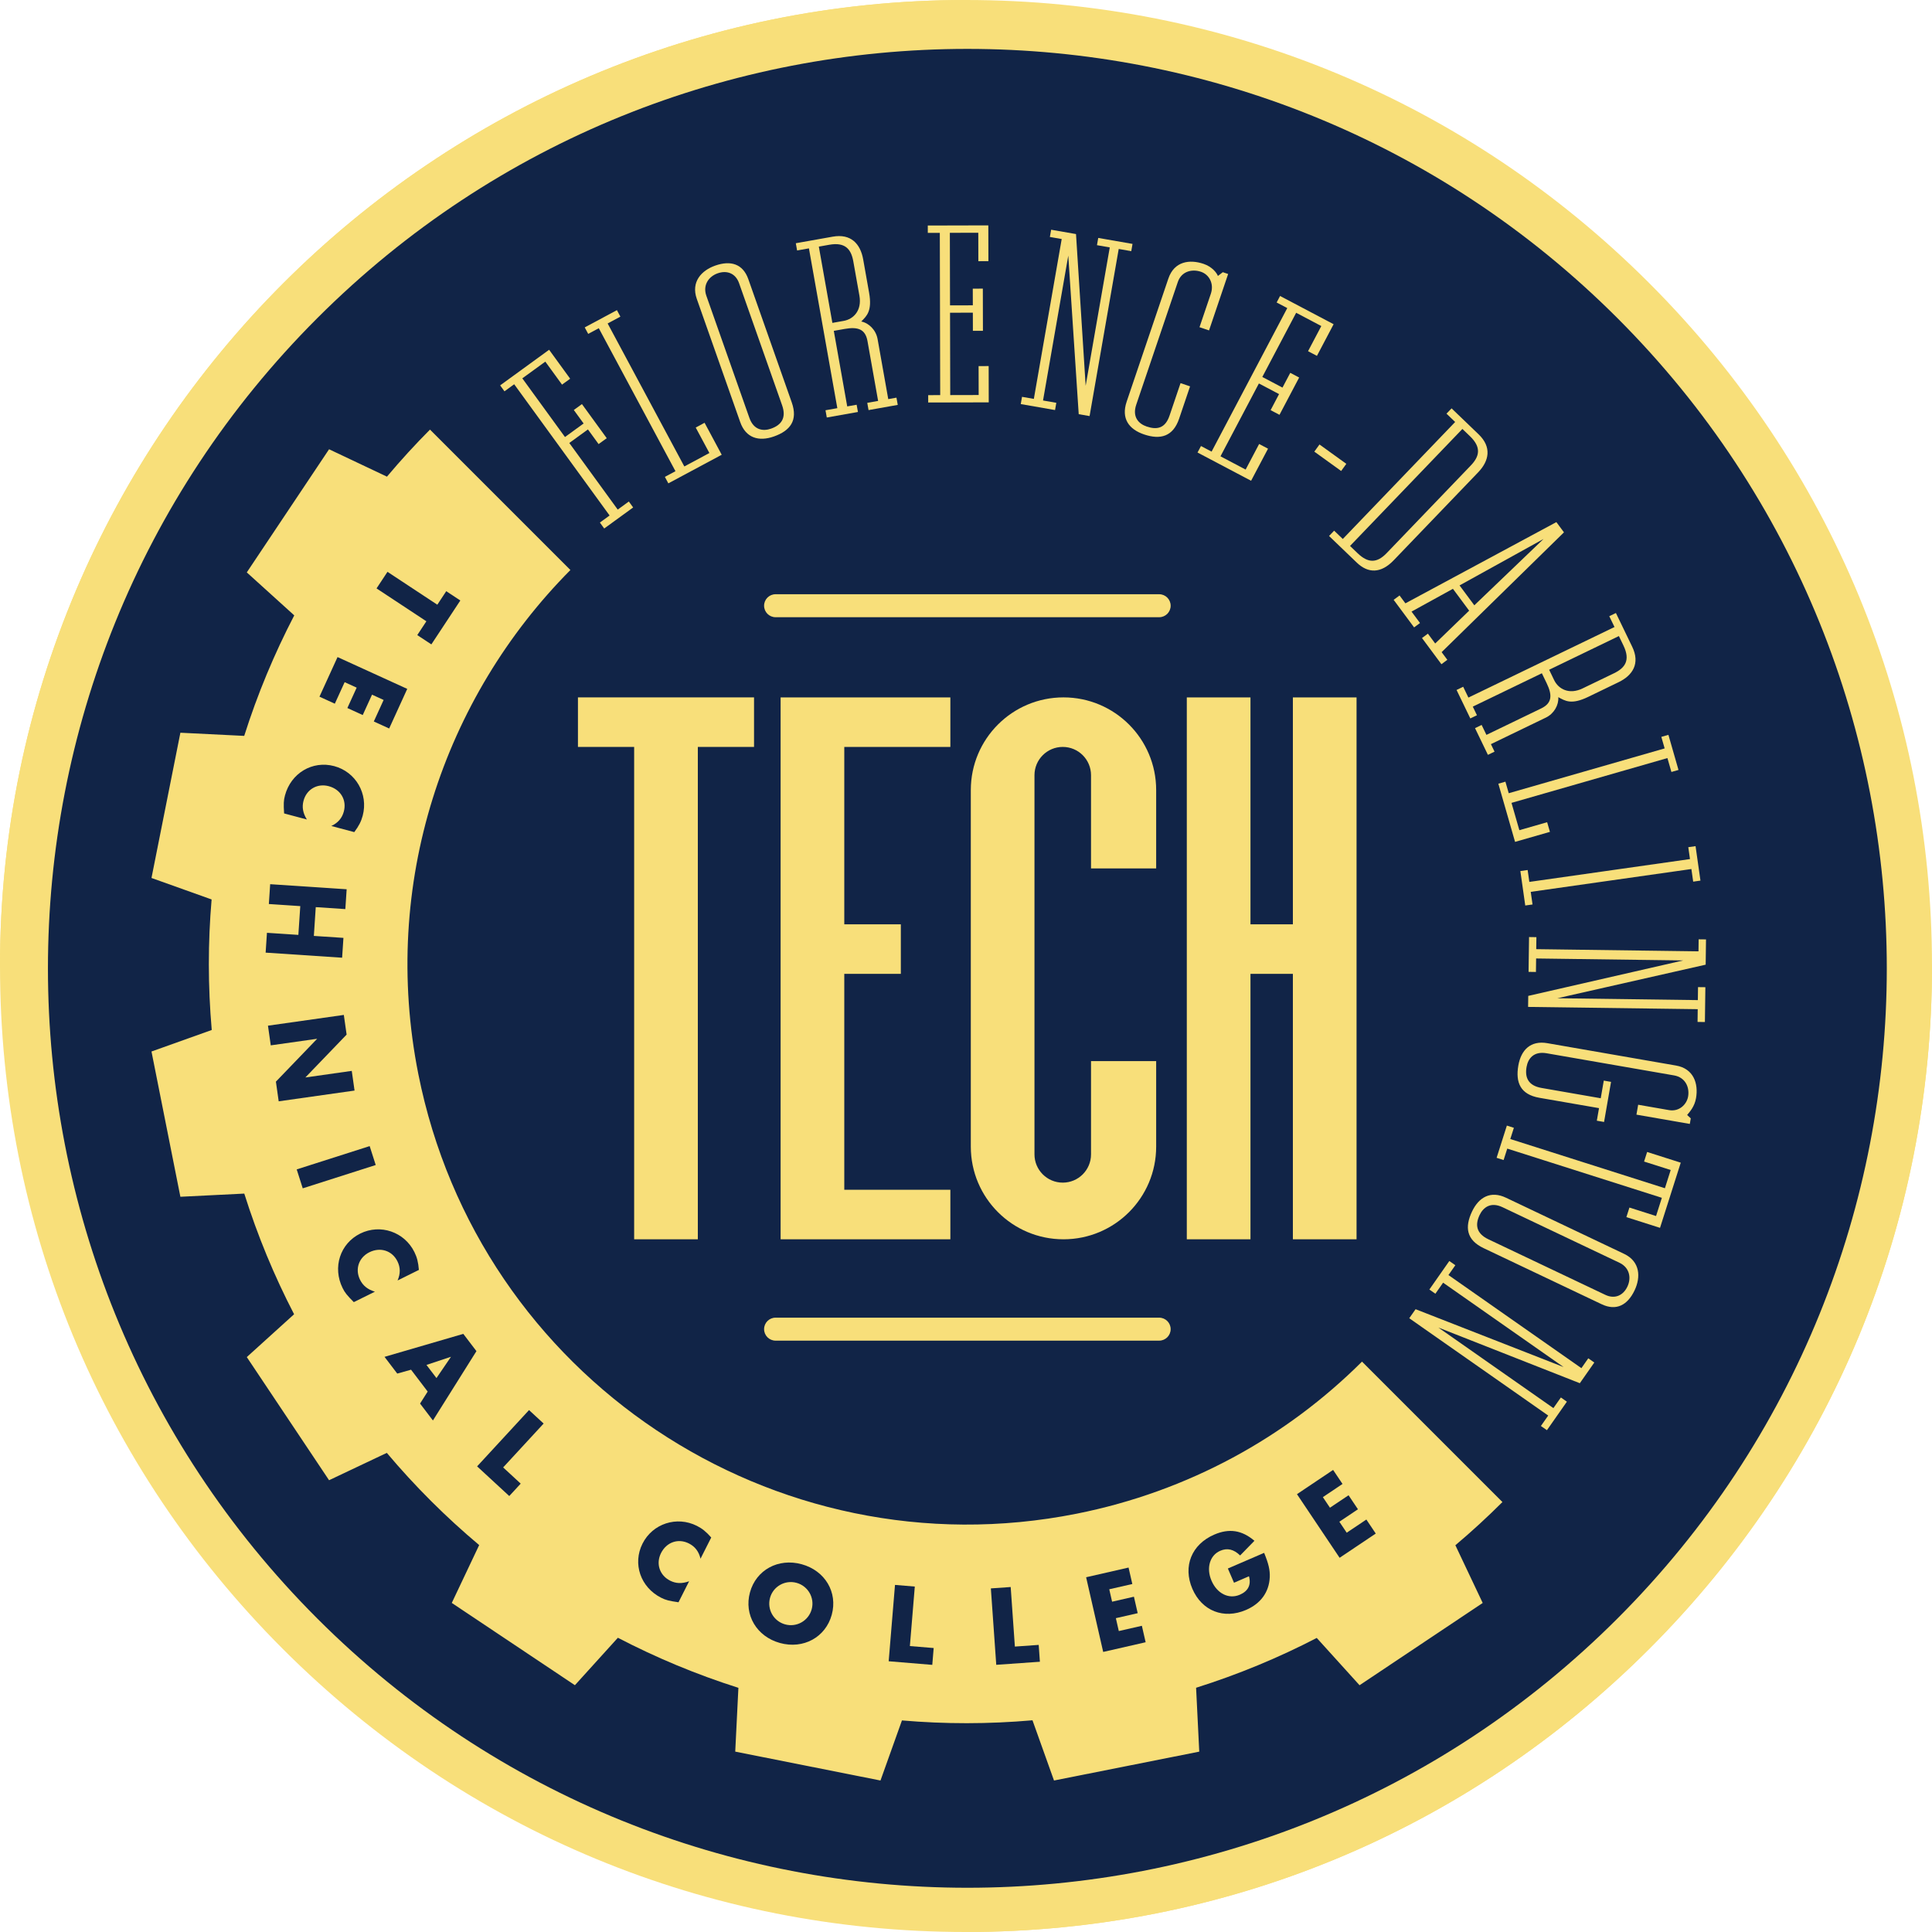 <?xml version="1.0" encoding="utf-8"?>
<!-- Generator: Adobe Illustrator 15.0.0, SVG Export Plug-In . SVG Version: 6.00 Build 0)  -->
<!DOCTYPE svg PUBLIC "-//W3C//DTD SVG 1.1//EN" "http://www.w3.org/Graphics/SVG/1.1/DTD/svg11.dtd">
<svg version="1.1" id="Layer_1" xmlns="http://www.w3.org/2000/svg" xmlns:xlink="http://www.w3.org/1999/xlink" x="0px" y="0px"
	 width="527.665px" height="527.666px" viewBox="0 0 527.665 527.666" enable-background="new 0 0 527.665 527.666"
	 xml:space="preserve">
<path fill-rule="evenodd" clip-rule="evenodd" fill="#F8DF7A" d="M263.832,527.666c70.472,0,136.726-27.444,186.557-77.277
	c49.834-49.832,77.276-116.087,77.276-186.557c0-70.468-27.442-136.724-77.276-186.557C400.557,27.443,334.303,0,263.832,0
	C118.355,0,0,118.354,0,263.831c0,70.47,27.444,136.725,77.275,186.557C127.107,500.221,193.362,527.666,263.832,527.666z
	 M25.106,263.831c0-63.763,24.832-123.713,69.922-168.802c45.089-45.091,105.039-69.922,168.803-69.922
	c63.764,0,123.714,24.832,168.803,69.922c45.091,45.089,69.925,105.039,69.925,168.802c0,131.633-107.095,238.728-238.728,238.728
	c-63.764,0-123.714-24.833-168.803-69.925C49.938,387.545,25.106,327.596,25.106,263.831z"/>
<path fill-rule="evenodd" clip-rule="evenodd" fill="#F8DF7A" d="M25.106,263.831c0-63.763,24.832-123.713,69.922-168.802
	c45.089-45.091,105.039-69.922,168.803-69.922V0C118.355,0,0,118.354,0,263.831H25.106z"/>
<path fill-rule="evenodd" clip-rule="evenodd" fill="#F8DF7A" d="M263.832,502.559c131.633,0,238.728-107.095,238.728-238.728
	h25.105c0,70.47-27.442,136.725-77.276,186.557c-49.831,49.833-116.085,77.277-186.557,77.277V502.559z"/>
<path fill="#112447" d="M86.643,86.903c-98.065,98.066-98.065,257.067,0,355.129c98.064,98.066,257.065,98.066,355.128,0
	c98.066-98.063,98.066-257.063,0-355.129C343.708-11.162,184.708-11.162,86.643,86.903z"/>
<g>
	<path fill-rule="evenodd" clip-rule="evenodd" fill="#F8DF7A" d="M316.59,162.296H211.825l0,0c-1.733,0-3.138,1.406-3.138,3.138
		c0,1.735,1.405,3.139,3.138,3.139l0,0H316.59l0,0c1.733,0,3.138-1.404,3.138-3.139C319.728,163.702,318.324,162.296,316.59,162.296
		L316.59,162.296z"/>
	<path fill-rule="evenodd" clip-rule="evenodd" fill="#F8DF7A" d="M316.59,359.878H211.825l0,0c-1.733,0-3.138,1.404-3.138,3.138
		c0,1.732,1.405,3.139,3.138,3.139l0,0H316.59l0,0c1.733,0,3.138-1.406,3.138-3.139C319.728,361.283,318.324,359.878,316.59,359.878
		L316.59,359.878z"/>
</g>
<g>
	<g>
		<g>
			<path fill-rule="evenodd" clip-rule="evenodd" fill="#F8DF7A" d="M282.535,315.28c0,4.263,3.458,7.719,7.723,7.719
				c4.263,0,7.72-3.456,7.72-7.719v-25.47h17.792v23.353c0,13.979-11.331,25.311-25.311,25.311s-25.313-11.331-25.313-25.311
				v-97.381c0-13.979,11.334-25.313,25.313-25.313s25.311,11.333,25.311,25.313v21.407h-17.792V211.72
				c0-4.264-3.457-7.721-7.72-7.721c-4.265,0-7.723,3.457-7.723,7.721V315.28z"/>
		</g>
	</g>
	<polygon fill-rule="evenodd" clip-rule="evenodd" fill="#F8DF7A" points="230.59,324.948 259.561,324.948 259.561,338.473 
		213.201,338.473 213.201,190.478 259.561,190.478 259.561,204.003 230.59,204.003 230.59,252.449 246.034,252.449 246.034,265.977 
		230.59,265.977 	"/>
	<polygon fill-rule="evenodd" clip-rule="evenodd" fill="#F8DF7A" points="353.111,265.977 341.528,265.977 341.528,338.473 
		324.138,338.473 324.138,190.478 341.528,190.478 341.528,252.449 353.111,252.449 353.111,190.478 370.5,190.478 370.5,338.473 
		353.111,338.473 	"/>
	<g>
		<g>
			<polygon fill-rule="evenodd" clip-rule="evenodd" fill="#F8DF7A" points="157.848,190.469 157.848,203.999 173.199,203.999 
				173.199,338.473 190.59,338.473 190.59,203.999 205.94,203.999 205.94,190.469 			"/>
		</g>
	</g>
</g>
<path fill-rule="evenodd" clip-rule="evenodd" fill="#F8DF7A" d="M294.005,413.428C211.2,429.896,130.718,376.121,114.248,293.32
	c-10.31-51.837,6.908-102.76,41.542-137.641l-38.35-38.351c-4.101,4.123-8.024,8.414-11.757,12.856l-15.808-7.482l-22.472,33.63
	l12.963,11.74c-5.472,10.522-10.056,21.531-13.668,32.912l-17.432-0.862l-7.892,39.669l16.419,5.868
	c-1.007,11.711-1.016,23.629,0.037,35.651l-16.456,5.876l7.891,39.674l17.451-0.867c3.628,11.512,8.196,22.517,13.606,32.952
	l-12.919,11.699l22.47,33.634l15.771-7.47c7.693,9.133,16.141,17.551,25.225,25.181l-7.482,15.801l33.629,22.471l11.736-12.958
	c10.524,5.476,21.534,10.061,32.917,13.673l-0.864,17.424l39.67,7.892l5.862-16.411c11.712,1.01,23.632,1.018,35.654-0.036
	l5.877,16.447l39.67-7.887l-0.863-17.444c11.506-3.629,22.516-8.197,32.953-13.607l11.693,12.916l33.632-22.471l-7.462-15.765
	c4.462-3.756,8.744-7.694,12.854-11.797l-38.354-38.354C351.376,392.424,324.685,407.323,294.005,413.428z"/>
<path fill-rule="evenodd" clip-rule="evenodd" fill="#F8DF7A" d="M172.926,138.598l-7.905,5.746l-1.181-1.623l2.653-1.929
	l-26.058-35.845l-2.653,1.929l-1.181-1.623l13.374-9.723l5.747,7.905l-2.219,1.615l-4.567-6.281l-6.28,4.566l11.651,16.027
	l5.089-3.701l-2.676-3.681l2.219-1.615l6.771,9.313l-2.219,1.614l-2.914-4.006l-5.089,3.7l13.226,18.192l3.032-2.205
	L172.926,138.598z"/>
<path fill-rule="evenodd" clip-rule="evenodd" fill="#F8DF7A" d="M197.112,124.202l-14.573,7.813l-0.949-1.77l2.891-1.549
	L163.539,89.64l-2.891,1.551l-0.949-1.77l8.791-4.714l0.949,1.77l-3.481,1.867l20.944,39.056l6.844-3.672l-3.733-6.959l2.418-1.299
	L197.112,124.202z"/>
<path fill-rule="evenodd" clip-rule="evenodd" fill="#F8DF7A" d="M216.239,109.897c1.736,4.926-0.396,7.737-4.88,9.315
	c-4.105,1.446-7.658,0.429-9.193-3.93c-3.649-10.356-8.856-25.133-11.861-33.656c-1.624-4.61,1.244-7.752,5.033-9.084
	c4.231-1.491,7.574-0.469,9.042,3.698C208.474,87.86,214.927,106.173,216.239,109.897z M201.857,77.344
	c-0.934-2.652-3.259-3.608-5.848-2.697c-2.462,0.868-4.117,3.224-3.093,6.129c3.471,9.853,8.3,23.554,11.75,33.343
	c1.201,3.41,3.79,3.704,5.938,2.948c2.714-0.957,4.251-2.849,3.003-6.383C212.471,107.464,202.969,80.498,201.857,77.344z"/>
<path fill-rule="evenodd" clip-rule="evenodd" fill="#F8DF7A" d="M225.811,114.029l-0.352-1.978l3.23-0.574l-7.756-43.643
	l-3.23,0.574l-0.352-1.978c2.505-0.443,8.042-1.428,10.087-1.792c4.945-0.879,7.55,1.923,8.313,6.207
	c2.399,13.514-0.47-2.636,1.615,9.097c0.901,5.077-0.7,6.383-2.139,7.862c2.118,0.439,4.021,2.345,4.455,4.785
	c1.041,5.868,2.894,16.284,2.917,16.415l2.242-0.398l0.351,1.978l-7.975,1.418l-0.352-1.978l2.966-0.527
	c-0.071-0.394-1.979-11.141-2.905-16.349c-0.586-3.295-2.673-3.945-6.233-3.312c-1.582,0.282-2.375,0.42-2.967,0.527l3.667,20.634
	c1.318-0.235,2.571-0.456,2.571-0.456l0.354,1.978C234.317,112.519,229.701,113.336,225.811,114.029z M234.723,80.753
	c-1.944-10.943,0.819,4.616-1.666-9.359c-0.583-3.297-2.169-5.329-6.586-4.544c-1.647,0.294-1.185,0.212-2.834,0.504l3.702,20.833
	c1.845-0.329,2.504-0.446,3.099-0.55C233.14,87.155,235.437,84.777,234.723,80.753z"/>
<path fill-rule="evenodd" clip-rule="evenodd" fill="#F8DF7A" d="M270.043,109.892l-16.533,0.039l-0.005-2.009l3.282-0.008
	l-0.106-44.317l-3.281,0.008l-0.004-2.009l16.532-0.04l0.025,9.774l-2.746,0.006l-0.017-7.766l-7.767,0.018l0.048,19.817
	l6.228-0.015l-0.014-4.552l2.747-0.007l0.024,11.515l-2.741,0.006l-0.012-4.955l-6.229,0.016l0.054,22.493l7.767-0.019l-0.02-7.898
	l2.747-0.009L270.043,109.892z"/>
<path fill-rule="evenodd" clip-rule="evenodd" fill="#F8DF7A" d="M291.767,69.809l-6.895,39.572l3.628,0.634l-0.346,1.978
	l-9.366-1.633l0.347-1.979l3.229,0.564l7.608-43.663l-3.231-0.563l0.346-1.978l6.792,1.184l2.636,41.438l6.584-37.792l-3.495-0.608
	l0.343-1.98l9.366,1.632l-0.343,1.978l-3.428-0.596l-7.956,45.64l-2.968-0.517L291.767,69.809z"/>
<path fill-rule="evenodd" clip-rule="evenodd" fill="#F8DF7A" d="M319.099,76.087c1.614-4.755,5.828-5.306,9.631-4.018
	c2.286,0.775,3.568,2.409,3.904,3.3l1.337-1.03l1.457,0.494l-5.217,15.406l-2.604-0.878c0.73-2.158,2.023-5.962,3.097-9.131
	c0.924-2.727-0.421-5.232-2.702-6.005c-2.476-0.837-5.335-0.11-6.323,2.805c-3.352,9.892-8.015,23.65-11.346,33.478
	c-1.159,3.424,0.695,5.253,2.849,5.982c2.73,0.924,5.039,0.577,6.24-2.974c1.096-3.232,2.664-7.863,3.007-8.876l2.599,0.88
	c-0.317,0.95-1.716,5.073-2.982,8.813c-1.654,4.883-5.091,5.839-9.591,4.314c-4.123-1.397-6.309-4.332-4.739-8.957
	C311.237,99.292,316.203,84.646,319.099,76.087z"/>
<path fill-rule="evenodd" clip-rule="evenodd" fill="#F8DF7A" d="M341.696,131.306l-14.627-7.713l0.939-1.776l2.899,1.531
	l20.67-39.205l-2.902-1.528l0.937-1.778l14.624,7.711l-4.557,8.646l-2.425-1.279l3.62-6.869l-6.869-3.623l-9.244,17.528l5.509,2.905
	l2.126-4.029l2.425,1.281l-5.369,10.186l-2.425-1.279l2.307-4.382l-5.507-2.904l-10.49,19.896l6.868,3.622l3.687-6.987l2.429,1.281
	L341.696,131.306z"/>
<path fill-rule="evenodd" clip-rule="evenodd" fill="#F8DF7A" d="M358.965,123.352l1.411-1.955l7.33,5.284l-1.411,1.955
	L358.965,123.352z"/>
<path fill-rule="evenodd" clip-rule="evenodd" fill="#F8DF7A" d="M403.842,118.628c3.614,3.476,2.89,7.229-0.124,10.367
	c-9.503,9.896-14.834,15.447-23.082,24.038c-3.479,3.621-6.979,3.598-10.071,0.631c-3.187-3.061-4.729-4.544-7.577-7.278
	l1.388-1.451l2.366,2.271l30.688-31.955l-2.366-2.27l1.389-1.449C398.29,113.295,402.343,117.189,403.842,118.628z M368.72,149.107
	c0.968,0.928,1.109,1.066,2.075,1.995c2.849,2.733,5.263,2.733,7.908-0.017c7.693-8.014,13.161-13.71,22.989-23.943
	c2.316-2.413,3.023-4.89-0.209-7.996c-1.205-1.159-0.87-0.833-2.074-1.994L368.72,149.107z"/>
<path fill-rule="evenodd" clip-rule="evenodd" fill="#F8DF7A" d="M387.832,170.156l-1.615,1.198l-5.586-7.528l1.61-1.195
	l1.597,2.151l41.236-22.185l2.072,2.796l-33.41,32.721l1.558,2.096l-1.615,1.198l-5.307-7.149l1.612-1.197l1.994,2.687l9.273-8.965
	l-4.431-5.968l-11.306,6.224L387.832,170.156z M421.568,147.2l-22.936,12.688l4.033,5.43L421.568,147.2z"/>
<path fill-rule="evenodd" clip-rule="evenodd" fill="#F8DF7A" d="M397.815,188.442l1.809-0.874l1.427,2.954l39.899-19.273
	l-1.427-2.955l1.812-0.873c1.106,2.289,3.55,7.352,4.453,9.223c2.183,4.52,0.191,7.785-3.726,9.676
	c-12.354,5.971,2.41-1.164-8.315,4.02c-4.643,2.241-6.332,1.052-8.146,0.067c0.152,2.158-1.168,4.508-3.397,5.582
	c-5.367,2.591-14.888,7.192-15.009,7.251l0.99,2.049l-1.809,0.873l-3.521-7.292l1.806-0.875l1.311,2.714
	c0.364-0.176,10.187-4.92,14.947-7.221c3.017-1.457,3.073-3.642,1.502-6.896c-0.699-1.447-1.048-2.17-1.309-2.712l-18.866,9.113
	c0.583,1.206,1.136,2.35,1.136,2.35l-1.812,0.875C401.569,196.219,399.536,191.998,397.815,188.442z M432.25,188.013
	c10.009-4.83-4.216,2.039,8.562-4.131c3.011-1.457,4.535-3.53,2.585-7.572c-0.725-1.504-0.521-1.083-1.249-2.591l-19.047,9.203
	c0.813,1.686,1.104,2.288,1.365,2.832C425.663,188.224,428.573,189.791,432.25,188.013z"/>
<path fill-rule="evenodd" clip-rule="evenodd" fill="#F8DF7A" d="M413.792,229.931l-4.564-15.887l1.93-0.556l0.905,3.155
	l42.584-12.239l-0.906-3.15l1.933-0.555l2.753,9.586l-1.933,0.552l-1.091-3.794l-42.584,12.236l2.147,7.461l7.588-2.18l0.759,2.638
	L413.792,229.931z"/>
<path fill-rule="evenodd" clip-rule="evenodd" fill="#F8DF7A" d="M418.074,243.581l0.49,3.447l-1.989,0.282l-1.336-9.411
	l1.989-0.282l0.462,3.249l43.876-6.236l-0.462-3.249l1.983-0.282l1.337,9.411l-1.984,0.282l-0.49-3.444L418.074,243.581z"/>
<path fill-rule="evenodd" clip-rule="evenodd" fill="#F8DF7A" d="M459.71,262.315l-40.168-0.536l-0.049,3.682l-2.013-0.027
	l0.132-9.506l2.007,0.028l-0.046,3.279l44.319,0.592l0.041-3.279l2.01,0.024l-0.093,6.898l-40.496,9.167l38.36,0.511l0.049-3.546
	l2.005,0.024l-0.127,9.509l-2.005-0.03l0.044-3.48l-46.327-0.618l0.042-3.011L459.71,262.315z"/>
<path fill-rule="evenodd" clip-rule="evenodd" fill="#F8DF7A" d="M457.765,291.023c4.812,0.837,6.141,4.94,5.452,8.895
	c-0.403,2.31-1.651,3.654-2.429,4.605l0.994,0.924l-0.264,1.517l-14.575-2.534l0.47-2.705c2.239,0.392,5.143,0.896,8.439,1.468
	c2.769,0.481,4.82-1.542,5.202-3.715c0.443-2.574-0.793-5.234-3.827-5.762c-10.287-1.789-24.599-4.274-34.821-6.052
	c-3.563-0.617-5.083,1.496-5.476,3.739c-0.49,2.837,0.402,5.096,4.098,5.737c3.361,0.584,11.146,1.938,16.162,2.813l0.833-4.819
	c0,0,0.924,0.164,1.981,0.343l-1.904,10.951c-0.988-0.171-1.979-0.343-1.979-0.343l0.599-3.433
	c-5.212-0.903-12.403-2.153-16.294-2.827c-5.145-0.895-6.554-4.132-5.741-8.815c0.749-4.286,3.373-6.885,7.924-6.097
	C433.426,286.793,448.861,289.474,457.765,291.023z"/>
<path fill-rule="evenodd" clip-rule="evenodd" fill="#F8DF7A" d="M449.029,317.241l0.833-2.615l9.183,2.922l-5.663,17.8
	l-9.188-2.926l0.834-2.615l7.271,2.313l1.585-4.974l-42.223-13.44l-0.998,3.122l-1.912-0.608l2.802-8.801l1.915,0.608l-0.979,3.064
	l42.228,13.439l1.581-4.977L449.029,317.241z"/>
<path fill-rule="evenodd" clip-rule="evenodd" fill="#F8DF7A" d="M405.214,340.897c-4.717-2.239-5.207-5.733-3.166-10.027
	c1.866-3.928,5.097-5.729,9.269-3.748c9.915,4.711,24.067,11.434,32.227,15.316c4.414,2.096,4.618,6.342,2.897,9.971
	c-1.928,4.054-5.009,5.699-8.997,3.803C426.315,350.925,408.783,342.592,405.214,340.897z M438.44,353.646
	c2.538,1.21,4.855,0.233,6.032-2.247c1.122-2.357,0.616-5.189-2.165-6.514c-9.433-4.482-22.554-10.715-31.927-15.168
	c-3.267-1.554-5.297,0.073-6.272,2.129c-1.238,2.604-0.98,5.022,2.407,6.632C409.598,339.941,435.416,352.212,438.44,353.646z"/>
<path fill-rule="evenodd" clip-rule="evenodd" fill="#F8DF7A" d="M427.048,373.368l-32.908-23.044l-2.113,3.017l-1.641-1.148
	l5.449-7.79l1.648,1.153l-1.886,2.686l36.313,25.425l1.878-2.688l1.646,1.151l-3.955,5.651l-38.641-15.205l31.424,22.004
	l2.041-2.904l1.641,1.152l-5.449,7.782l-1.648-1.147l1.999-2.852l-37.954-26.577l1.729-2.468L427.048,373.368z"/>
<path fill="#112447" d="M102.841,160.708l2.987-4.531l13.613,8.981l2.435-3.69l3.849,2.538l-7.911,11.989l-3.848-2.538l2.487-3.77
	L102.841,160.708z"/>
<path fill="#112447" d="M104.776,191.172l-3.168-1.447l-2.541,5.566l-4.195-1.915l2.54-5.565l-3.282-1.498l-2.683,5.88l-4.196-1.917
	l4.937-10.817l19.036,8.688l-4.936,10.817l-4.195-1.913L104.776,191.172z"/>
<path fill="#112447" d="M90.484,225.596c1.816-0.85,2.94-2.142,3.424-3.96c0.84-3.155-0.889-6.052-4.133-6.917
	c-3.124-0.831-6.043,0.861-6.875,3.982c-0.46,1.729-0.181,3.363,0.911,5.117l-6.217-1.655c-0.165-2.676-0.129-3.542,0.235-4.907
	c1.624-6.097,7.494-9.599,13.438-8.018c5.915,1.577,9.377,7.596,7.795,13.542c-0.421,1.577-1.033,2.779-2.3,4.487L90.484,225.596z"
	/>
<path fill="#112447" d="M85.719,255.617l8.08,0.535l-0.36,5.417l-20.888-1.384l0.358-5.418l8.581,0.569l0.521-7.86l-8.582-0.57
	l0.36-5.418l20.889,1.386l-0.359,5.418l-8.08-0.535L85.719,255.617z"/>
<path fill="#112447" d="M93.905,277.195l0.763,5.373L83.4,294.276l12.672-1.798l0.762,5.375l-20.717,2.938l-0.763-5.373
	l11.269-11.708l-12.674,1.798l-0.763-5.375L93.905,277.195z"/>
<path fill="#112447" d="M82.684,324.555l-1.65-5.169l19.93-6.366l1.651,5.169L82.684,324.555z"/>
<path fill="#112447" d="M108.583,349.719c0.807-1.835,0.8-3.547-0.035-5.234c-1.447-2.922-4.656-3.959-7.666-2.473
	c-2.897,1.435-3.978,4.63-2.544,7.527c0.794,1.603,2.08,2.648,4.057,3.244l-5.765,2.853c-1.888-1.9-2.432-2.579-3.059-3.846
	c-2.797-5.65-0.695-12.152,4.819-14.883c5.485-2.713,12.058-0.469,14.785,5.043c0.724,1.464,1.056,2.771,1.229,4.888
	L108.583,349.719z"/>
<path fill="#112447" d="M112.267,374.093l-3.77,1.056l-3.477-4.569l21.515-6.276l3.589,4.715l-11.884,18.937l-3.514-4.617
	l2.081-3.277L112.267,374.093z M123.178,370.559l-6.705,2.224l2.736,3.596L123.178,370.559z"/>
<path fill="#112447" d="M137.42,400.781l4.794,4.426l-3.125,3.388l-8.781-8.104l14.181-15.372l3.987,3.678L137.42,400.781z"/>
<path fill="#112447" d="M191.323,425.711c-0.456-1.953-1.489-3.318-3.168-4.164c-2.912-1.471-6.1-0.376-7.614,2.62
	c-1.457,2.884-0.404,6.084,2.48,7.543c1.596,0.805,3.251,0.865,5.19,0.158l-2.899,5.742c-2.65-0.388-3.491-0.604-4.75-1.242
	c-5.628-2.841-7.846-9.304-5.074-14.788c2.757-5.464,9.358-7.609,14.847-4.839c1.456,0.736,2.505,1.581,3.915,3.176L191.323,425.711
	z"/>
<path fill="#112447" d="M227.166,441.023c-1.684,6.146-7.735,9.463-14.123,7.715c-6.386-1.753-9.897-7.695-8.212-13.84
	c1.676-6.113,7.728-9.432,14.113-7.679C225.331,428.969,228.851,434.881,227.166,441.023z M210.309,436.401
	c-0.864,3.146,0.981,6.388,4.128,7.249c3.148,0.867,6.387-0.98,7.251-4.127c0.856-3.118-0.991-6.357-4.137-7.221
	C214.403,431.441,211.164,433.283,210.309,436.401z"/>
<path fill="#112447" d="M248.505,449.572l6.499,0.535l-0.382,4.597l-11.907-0.984l1.726-20.85l5.408,0.447L248.505,449.572z"/>
<path fill="#112447" d="M277.181,449.71l6.51-0.458l0.322,4.601l-11.918,0.839l-1.472-20.87l5.415-0.379L277.181,449.71z"/>
<path fill="#112447" d="M302.958,434.059l0.776,3.396l5.962-1.364l1.029,4.5l-5.962,1.36l0.802,3.519l6.301-1.438l1.029,4.494
	l-11.593,2.648l-4.662-20.398l11.589-2.648l1.03,4.494L302.958,434.059z"/>
<path fill="#112447" d="M345.259,424.114c1.223,2.991,1.62,4.699,1.537,6.648c-0.188,4.078-2.461,7.208-6.488,8.945
	c-6.077,2.619-12.042,0.273-14.65-5.774c-2.644-6.133-0.212-12.132,5.979-14.805c4.092-1.762,7.567-1.213,10.973,1.692l-3.906,4.004
	c-1.757-1.7-3.504-2.109-5.437-1.275c-2.849,1.23-3.872,4.713-2.381,8.165c1.524,3.542,4.734,5.128,7.729,3.837
	c2.276-0.98,3.143-2.689,2.506-5.042l-4.09,1.765l-1.677-3.886L345.259,424.114z"/>
<path fill="#112447" d="M361.3,408.896l1.935,2.889l5.081-3.403l2.564,3.829l-5.078,3.403l2.01,2.996l5.367-3.596l2.564,3.829
	l-9.871,6.619l-11.647-17.375l9.872-6.621l2.567,3.829L361.3,408.896z"/>
</svg>
